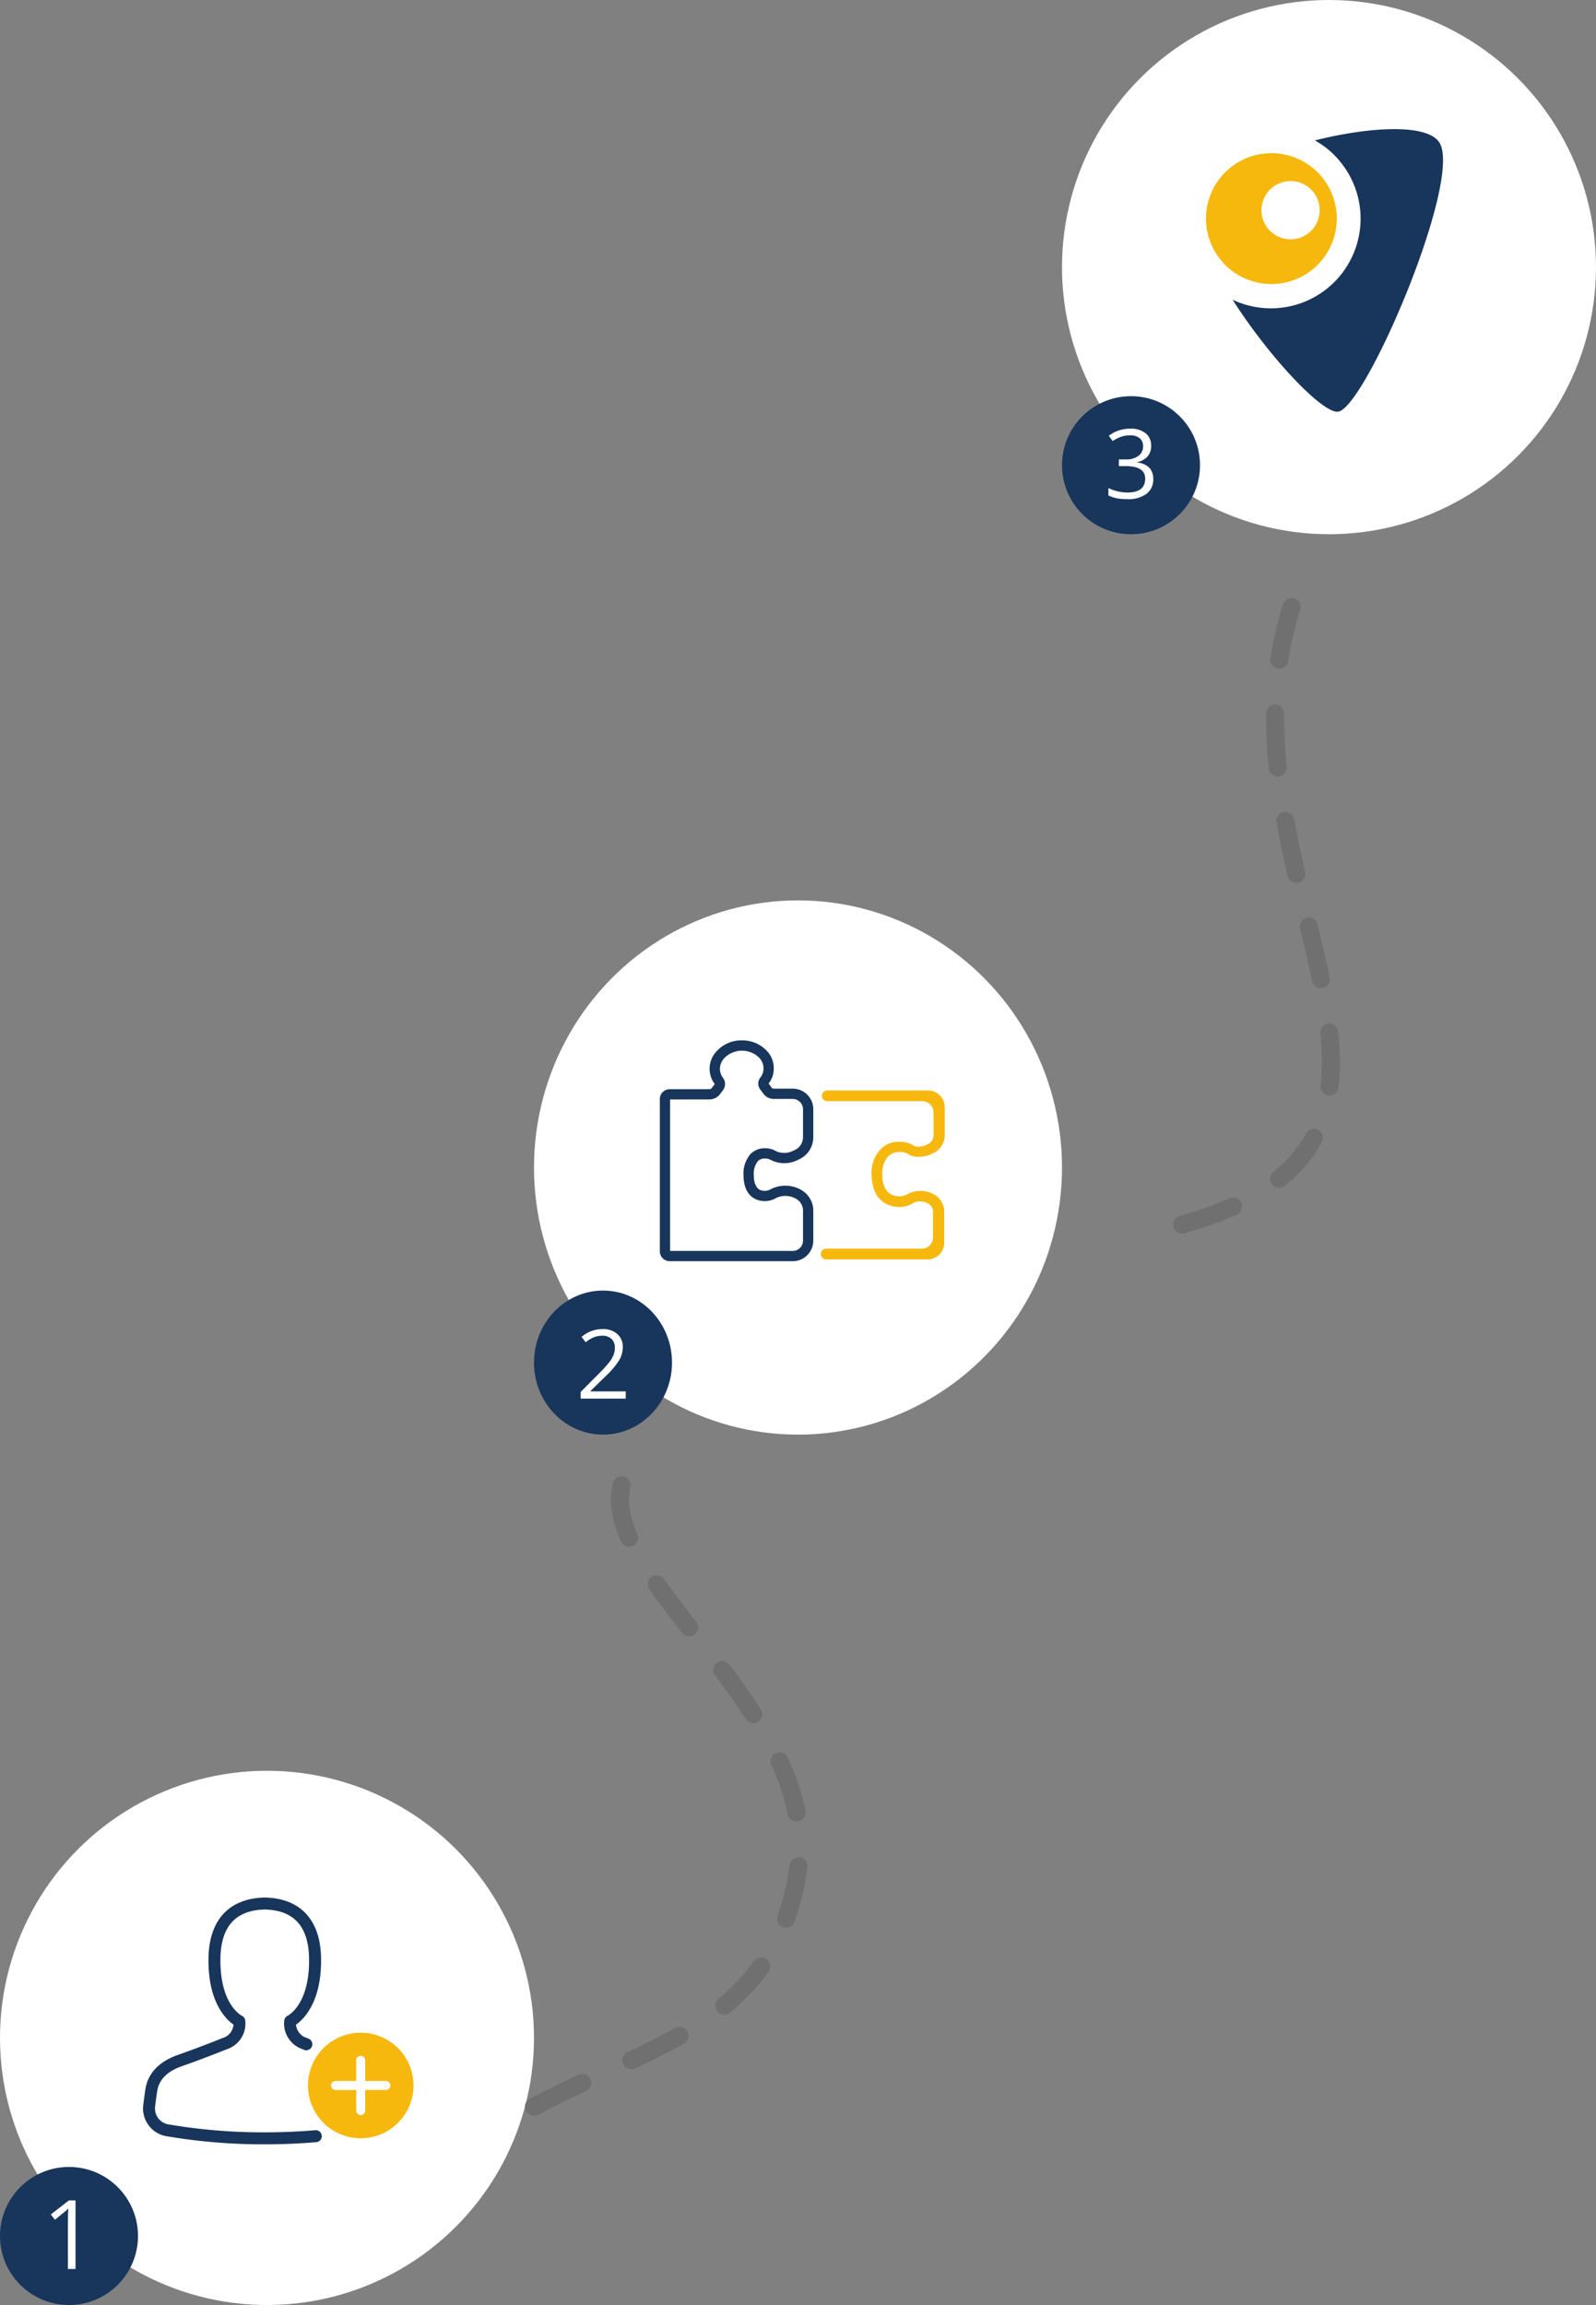 <?xml version="1.0" encoding="UTF-8"?> <svg xmlns="http://www.w3.org/2000/svg" width="266" height="384" viewBox="0 0 266 384"><rect x="0" y="0" width="266" height="384" fill="#808080" stroke="none"/><defs><style>.a{fill:#fff;}.b,.d{fill:#18355b;}.b{stroke:#18355b;stroke-width:0.5px;}.c{fill:#f6b80c;}.e{fill:none;stroke:#707070;stroke-linecap:round;stroke-linejoin:round;stroke-width:3px;stroke-dasharray:9;}</style></defs><g transform="translate(-1212 -1274)"><g transform="translate(1212 1569.061)"><circle class="a" cx="44.5" cy="44.5" r="44.5" transform="translate(0 -0.061)"></circle><path class="b" d="M297.907,534.708c-2.774.233-5.615.351-8.44.351a93.965,93.965,0,0,1-16.129-1.333,2.933,2.933,0,0,1-2.393-3.244c.09-.749.2-1.6.342-2.543.45-3.046,3.4-4.076,4.509-4.462l.09-.032c.961-.337,4.123-1.481,7.18-2.717a4.234,4.234,0,0,0,2.893-4.574.764.764,0,0,0-.409-.536c-.159-.079-3.872-2.012-3.717-9.877.107-5.4,2.676-8.2,7.634-8.3,4.958.1,7.526,2.895,7.633,8.3.157,7.865-3.559,9.8-3.711,9.874a.751.751,0,0,0-.416.54,4.242,4.242,0,0,0,2.9,4.574l.246.1a.748.748,0,0,0,.556-1.389l-.244-.1a2.784,2.784,0,0,1-2.006-2.6c1.141-.758,4.322-3.549,4.174-11.025-.122-6.186-3.359-9.654-9.114-9.767-.005,0-.01,0-.015,0s-.01,0-.014,0c-5.754.114-8.992,3.581-9.115,9.767-.148,7.476,3.032,10.266,4.173,11.025a2.779,2.779,0,0,1-2,2.6c-3.031,1.225-6.163,2.359-7.115,2.692l-.087.031c-1.215.424-4.913,1.715-5.5,5.656-.141.953-.255,1.821-.347,2.581a4.427,4.427,0,0,0,3.617,4.9,95.408,95.408,0,0,0,16.389,1.356c2.867,0,5.748-.12,8.565-.357a.747.747,0,1,0-.126-1.49Z" transform="translate(-245.341 -474.638)"></path><g transform="translate(51.333 43.575)"><path class="c" d="M314.652,525.722a8.792,8.792,0,1,0,8.791,8.791A8.8,8.8,0,0,0,314.652,525.722Z" transform="translate(-305.862 -525.722)"></path><path class="a" d="M320.143,535.065H316.7v-3.442a.748.748,0,1,0-1.5,0v3.442h-3.441a.748.748,0,1,0,0,1.5h3.441V540a.748.748,0,0,0,1.5,0v-3.442h3.442a.748.748,0,1,0,0-1.5Z" transform="translate(-307.162 -527.021)"></path></g><g transform="translate(0 65.778)"><circle class="d" cx="11.5" cy="11.5" r="11.5" transform="translate(0 0.161)"></circle><path class="a" d="M5.586,0H4.32V-8.141q0-1.016.063-1.922-.164.164-.367.344T2.156-8.2l-.687-.891,3.023-2.336H5.586Z" transform="translate(7 17.161)"></path></g></g><g transform="translate(1300.542 1423.563)"><g transform="translate(0)"><ellipse class="a" cx="44" cy="44.5" rx="44" ry="44.5" transform="translate(0.458 0.437)"></ellipse><g transform="translate(21.429 23.765)"><path class="d" d="M322.476,611.233H302.034a1.654,1.654,0,0,1-1.711-1.711V584.29a1.654,1.654,0,0,1,1.711-1.711h6.5a.543.543,0,0,0,.428-.171l.46-.614a.73.73,0,0,0,.033-.1,4.219,4.219,0,0,1,.526-5.625,5.465,5.465,0,0,1,4.112-1.619,5.538,5.538,0,0,1,4.054,1.734,4.175,4.175,0,0,1,1.161,3.133,3.919,3.919,0,0,1-.842,2.3l-.01.011.594.82c0-.023.166.04.346.04h3.079A3.428,3.428,0,0,1,325.9,586v4.619a4.038,4.038,0,0,1-2.461,3.683,4.962,4.962,0,0,1-4.649.049,1.919,1.919,0,0,0-.845-.225,1.617,1.617,0,0,0-1.278.435,3.328,3.328,0,0,0-.689,2.217c0,2.737,1.416,2.737,1.882,2.737a2.021,2.021,0,0,0,1.014-.306,5.308,5.308,0,0,1,4.862.066,3.983,3.983,0,0,1,2.164,3.662v4.875A3.425,3.425,0,0,1,322.476,611.233ZM302.034,584.29v25.232h20.442a1.713,1.713,0,0,0,1.711-1.711v-4.875a2.284,2.284,0,0,0-1.261-2.155,3.6,3.6,0,0,0-3.183-.1,3.742,3.742,0,0,1-1.885.545c-1.079,0-3.592-.434-3.592-4.448a4.975,4.975,0,0,1,1.152-3.385,3.364,3.364,0,0,1,2.526-.977,3.678,3.678,0,0,1,1.666.434l.12.073a3.351,3.351,0,0,0,2.964-.16,2.35,2.35,0,0,0,1.494-2.143V586a1.736,1.736,0,0,0-1.711-1.8H319.4a2.126,2.126,0,0,1-1.833-.9l-.476-.635a1.639,1.639,0,0,1,0-2.054,2.312,2.312,0,0,0,.514-1.369,2.6,2.6,0,0,0-.729-1.917,4.109,4.109,0,0,0-5.652-.074,2.738,2.738,0,0,0-.89,1.9,2.592,2.592,0,0,0,.5,1.514,1.708,1.708,0,0,1,.1,1.948l-.08.129-.514.685a2.236,2.236,0,0,1-1.8.855Z" transform="translate(-300.323 -574.454)"></path><path class="c" d="M344.955,594.445a2.951,2.951,0,0,1,1.335.357c.979.713,2.761.534,4.007-.089a3.328,3.328,0,0,0,2.049-3.028v-4.71a2.77,2.77,0,0,0-2.77-2.77H332.754a.89.89,0,0,0,0,1.781H348.6a1.88,1.88,0,0,1,1.879,1.88v3.908a1.652,1.652,0,0,1-1.068,1.425,2.806,2.806,0,0,1-2.137.267,3.969,3.969,0,0,0-2.315-.712,4.1,4.1,0,0,0-3.206,1.158,5.582,5.582,0,0,0-1.6,4.185c0,4.1,2.4,5.521,4.63,5.521a4.483,4.483,0,0,0,2.4-.712,2.655,2.655,0,0,1,2.315.089,1.566,1.566,0,0,1,.89,1.514v4.176a1.88,1.88,0,0,1-1.879,1.879h-15.93a.89.89,0,0,0,0,1.781h16.91a2.771,2.771,0,0,0,2.77-2.77v-5.066a3.281,3.281,0,0,0-1.782-3.028,4.63,4.63,0,0,0-4.185-.089,3,3,0,0,1-1.514.445c-1.87,0-2.849-1.335-2.849-3.74a4.326,4.326,0,0,1,.979-2.939A2.893,2.893,0,0,1,344.955,594.445Z" transform="translate(-304.86 -575.865)"></path></g></g><g transform="translate(0 64.851)"><ellipse class="d" cx="11.5" cy="12" rx="11.5" ry="12" transform="translate(0.458 0.585)"></ellipse><path class="a" d="M8.289,0H.781V-1.117L3.789-4.141A22.149,22.149,0,0,0,5.6-6.125a5.064,5.064,0,0,0,.656-1.156,3.312,3.312,0,0,0,.219-1.211,1.92,1.92,0,0,0-.555-1.449,2.125,2.125,0,0,0-1.539-.535,3.87,3.87,0,0,0-1.348.234,5.372,5.372,0,0,0-1.418.852L.93-10.273a5.265,5.265,0,0,1,3.438-1.312,3.632,3.632,0,0,1,2.523.824A2.835,2.835,0,0,1,7.8-8.547,4.277,4.277,0,0,1,7.2-6.4,13.64,13.64,0,0,1,4.914-3.711l-2.5,2.445V-1.2H8.289Z" transform="translate(7.458 18.585)"></path></g></g><g transform="translate(1388.671 1273.728)"><circle class="a" cx="44.5" cy="44.5" r="44.5" transform="translate(0.329 0.272)"></circle><path class="d" d="M59.5,13.472c-1.962-3.182-11.5-2.7-20.761-.375A14.458,14.458,0,0,1,43.088,16.8,14.943,14.943,0,0,1,25.03,39.639c6.091,9.582,15.092,19.118,17.636,18.639,4.608-.9,20.7-38.555,16.838-44.806" transform="translate(3.736 10.567)"></path><path class="c" d="M39.569,19.4a10.9,10.9,0,1,0-1.38,15.354A10.909,10.909,0,0,0,39.569,19.4Zm-2.074,9.32a4.852,4.852,0,1,1,.638-6.833A4.861,4.861,0,0,1,37.495,28.723Z" transform="translate(4.025 10.304)"></path><g transform="translate(0 65.778)"><circle class="d" cx="11.5" cy="11.5" r="11.5" transform="translate(0.329 0.495)"></circle><path class="a" d="M7.859-8.734a2.6,2.6,0,0,1-.613,1.789,3.07,3.07,0,0,1-1.738.93v.063a3.269,3.269,0,0,1,2.039.875,2.575,2.575,0,0,1,.664,1.844A2.991,2.991,0,0,1,7.078-.723,5.152,5.152,0,0,1,3.859.156,9.328,9.328,0,0,1,2.2.02,5.682,5.682,0,0,1,.734-.461V-1.7a7.123,7.123,0,0,0,1.582.559,7.165,7.165,0,0,0,1.59.191q2.961,0,2.961-2.32,0-2.078-3.266-2.078H2.477V-6.461H3.617a3.434,3.434,0,0,0,2.117-.59,1.935,1.935,0,0,0,.781-1.637A1.613,1.613,0,0,0,5.941-10a2.366,2.366,0,0,0-1.559-.477,4.809,4.809,0,0,0-1.414.2,6.328,6.328,0,0,0-1.516.75L.8-10.4a5.471,5.471,0,0,1,1.621-.871,5.892,5.892,0,0,1,1.934-.316,3.951,3.951,0,0,1,2.586.762A2.565,2.565,0,0,1,7.859-8.734Z" transform="translate(7.329 17.495)"></path></g></g><path class="e" d="M-12589.394-21062.561c-3.875,15.7,33.159,37.811,29.455,63.721s-24.2,29.193-44.27,39.916" transform="translate(13905 22584)"></path><path class="e" d="M-12582.544-21100.16c-54.4,9.211-7.925,60.457-30.534,103.666" transform="matrix(-0.995, 0.105, -0.105, -0.995, -13326.137, -18195.484)"></path></g></svg> 